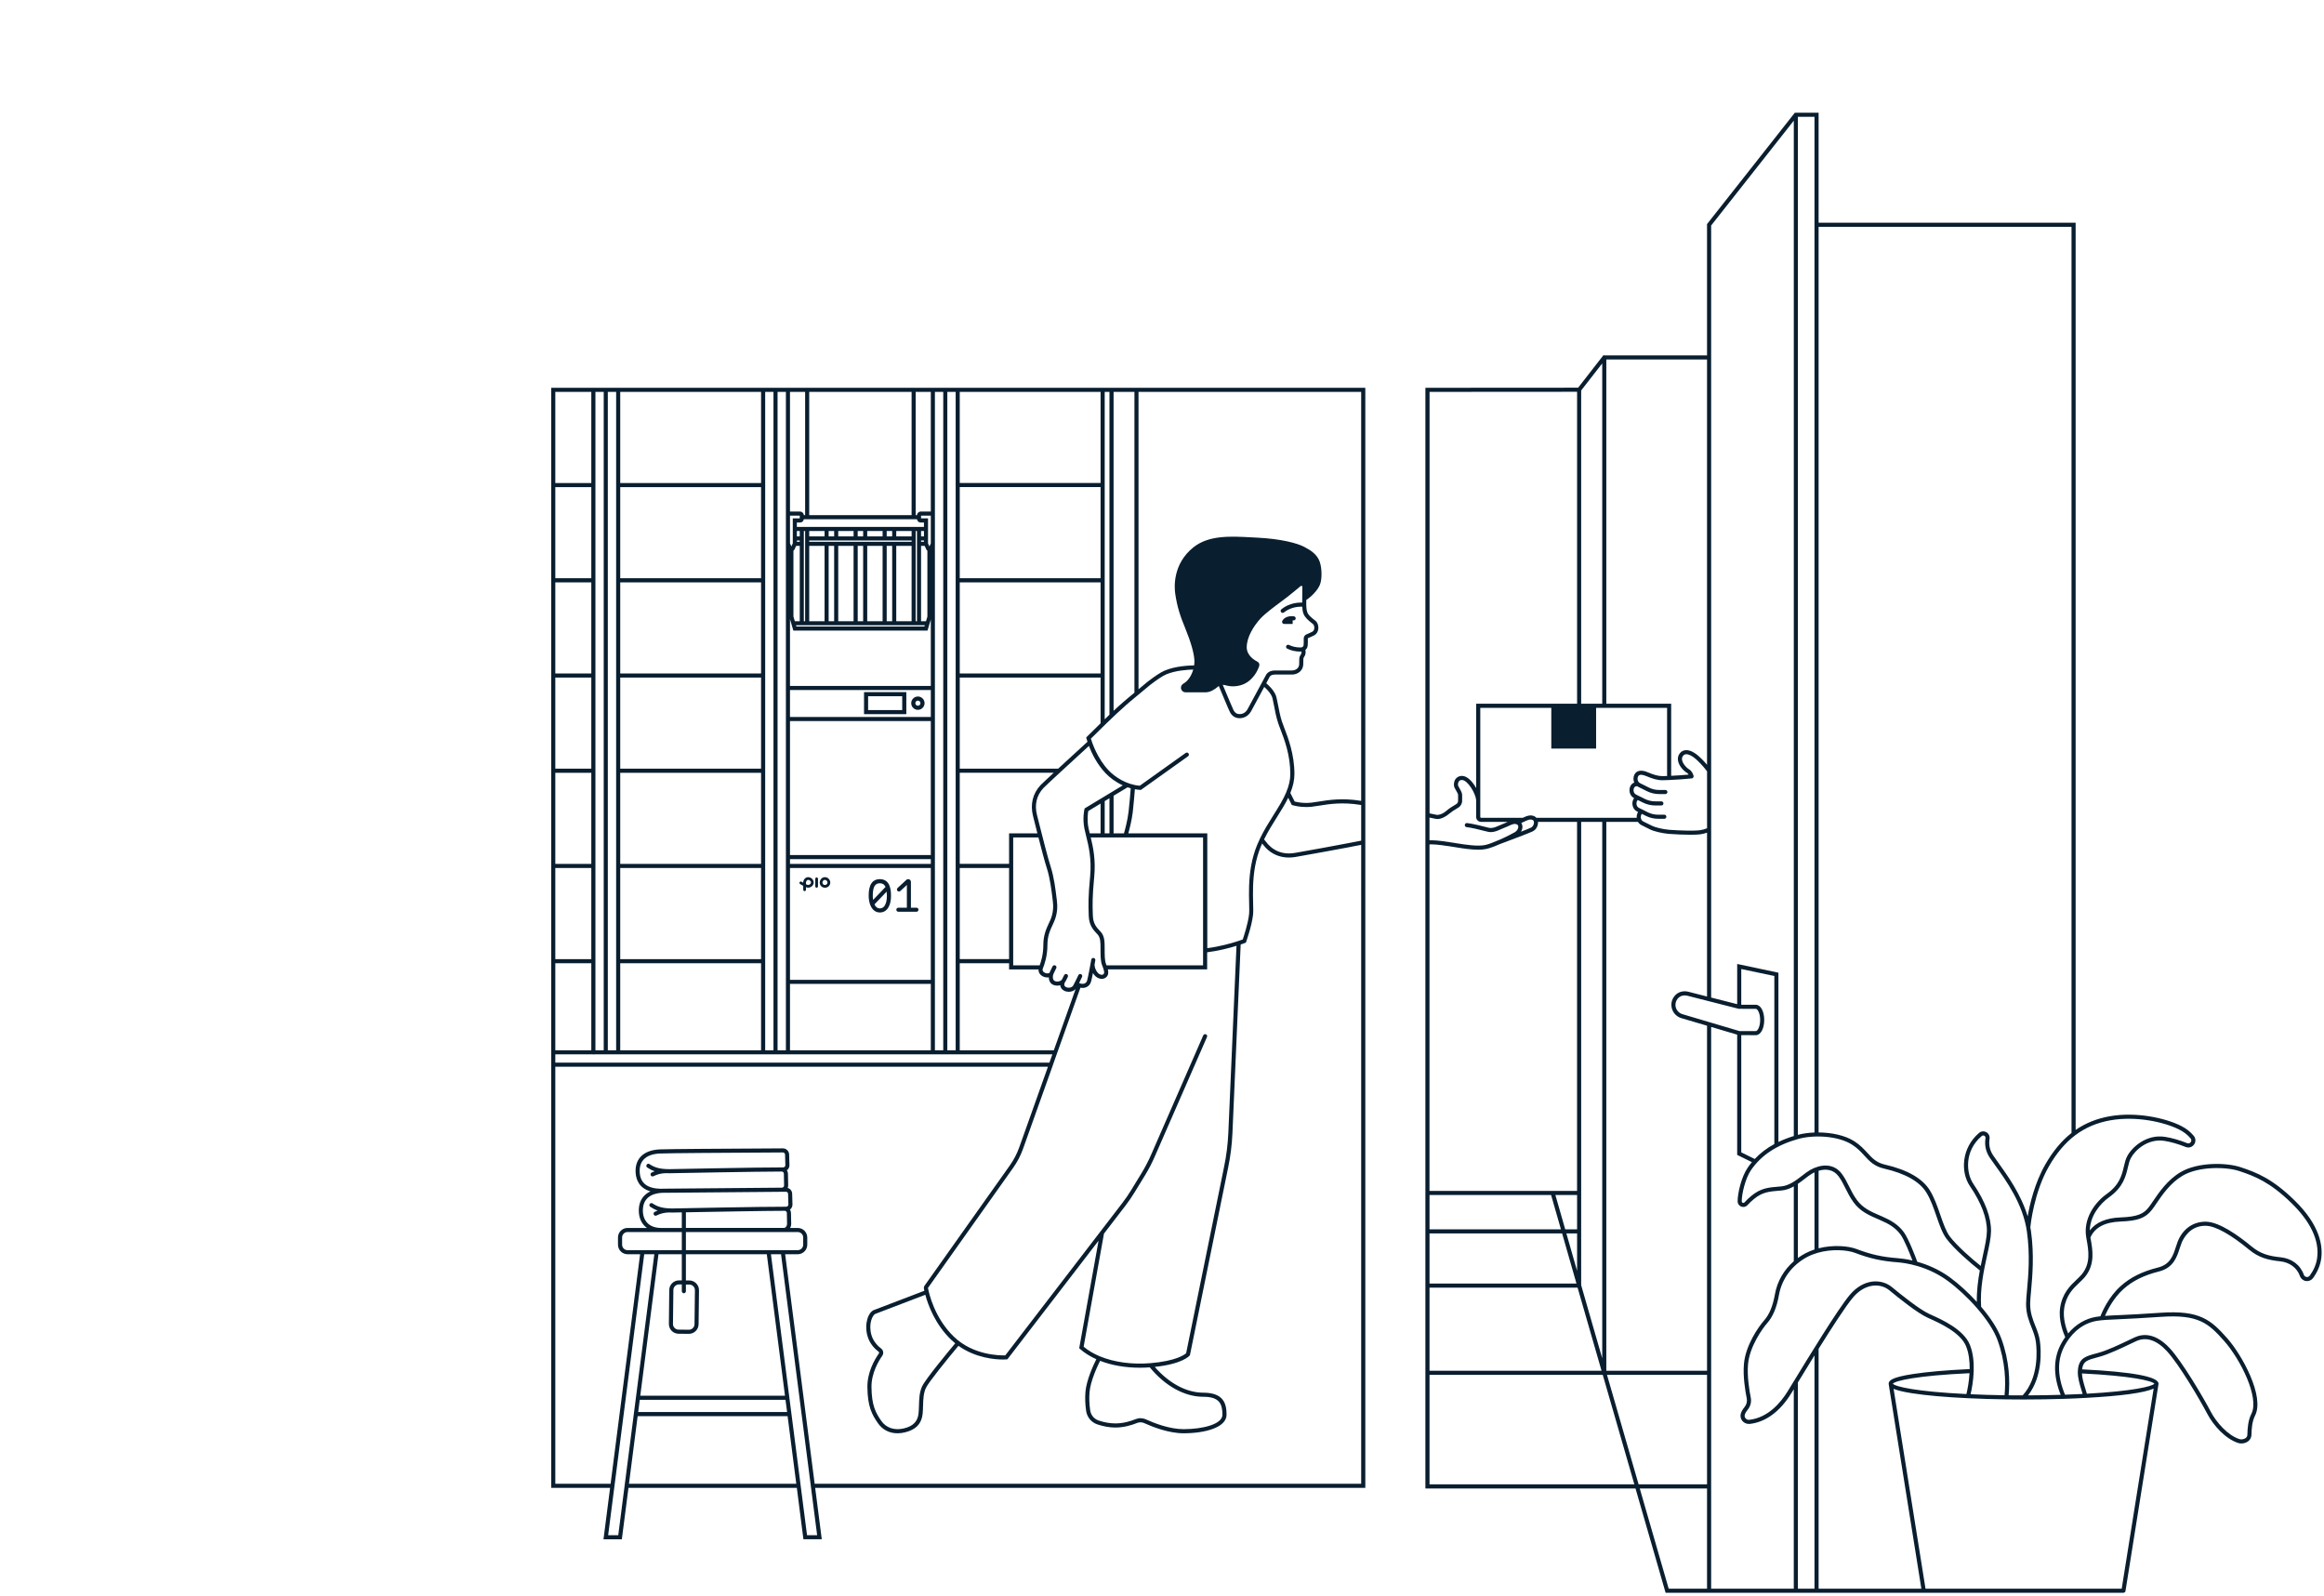 <?xml version="1.0" encoding="UTF-8"?>
<svg id="Layer_1" data-name="Layer 1" xmlns="http://www.w3.org/2000/svg" xmlns:xlink="http://www.w3.org/1999/xlink" version="1.1" viewBox="0 0 683 469.11">
  <defs>
    <style>
      .cls-1 {
        clip-path: url(#clippath);
      }

      .cls-2 {
        fill: none;
      }

      .cls-2, .cls-3 {
        stroke-width: 0px;
      }

      .cls-3 {
        fill: #091e2f;
      }
    </style>
    <clipPath id="clippath">
      <rect class="cls-2" x="162" y="33.11" width="520.31" height="435.02"/>
    </clipPath>
  </defs>
  <g class="cls-1">
    <g>
      <path class="cls-3" d="M253.93,209.9h12.43v-6.48h-12.43v6.48ZM255.13,204.63h10.02v4.07h-10.02v-4.07Z"/>
      <path class="cls-3" d="M269.76,204.71c-1.08,0-1.96.88-1.96,1.96s.88,1.96,1.96,1.96,1.96-.88,1.96-1.96-.88-1.96-1.96-1.96ZM269.76,207.42c-.42,0-.75-.34-.75-.75s.34-.75.75-.75.75.34.75.75-.34.75-.75.75Z"/>
      <path class="cls-3" d="M237.71,257.82c-.39-.05-.78.06-1.09.33-.34.3-.56.75-.56,1.17v.12c-.31-.17-.49-.29-.5-.29-.19-.12-.44-.06-.55.13s-.06.44.13.55c.02,0,.37.23.92.53v1.16c0,.22.18.4.4.4s.4-.18.4-.4v-.76c.41.18.87.18,1.28.01.44-.18.79-.54.93-.96.13-.38.07-.84-.16-1.21-.26-.42-.7-.7-1.21-.77h.01ZM238.32,259.55c-.07.2-.26.39-.48.48-.16.06-.4.12-.69-.02-.1-.05-.19-.09-.28-.14v-.55c0-.15.1-.4.28-.56.14-.12.29-.17.45-.14.37.05.56.27.64.4.11.17.14.37.08.53Z"/>
      <path class="cls-3" d="M240,257.89c-.22,0-.4.18-.4.4v2.22c0,.22.18.4.4.4s.4-.18.4-.4v-2.22c0-.22-.18-.4-.4-.4Z"/>
      <path class="cls-3" d="M242.42,257.81c-.91,0-1.51.82-1.51,1.59,0,.86.66,1.51,1.55,1.51s1.55-.69,1.55-1.51c0-.77-.63-1.59-1.58-1.59h-.01ZM242.45,260.11c-.37,0-.74-.24-.74-.71,0-.32.25-.79.71-.79s.77.42.77.79-.35.71-.74.71Z"/>
      <path class="cls-3" d="M269.31,266.79h-1.6v-7.59c0-.32-.19-.61-.48-.74-.29-.13-.64-.07-.87.15l-2.57,2.38c-.24.23-.26.61-.03.85.23.24.61.26.85.03l1.91-1.77v6.68h-2.5c-.33,0-.6.27-.6.6s.27.6.6.6h5.31c.33,0,.6-.27.6-.6s-.27-.6-.6-.6h-.02Z"/>
      <path class="cls-3" d="M261.5,260.55c-.39-1.14-1.21-2.16-2.92-2.16-3.28,0-3.28,3.72-3.28,4.94,0,.88.14,1.76.42,2.53,0,.03.02.05.03.08.5,1.3,1.42,2.25,2.83,2.25,2.02,0,3.28-1.86,3.28-4.86,0-.57,0-1.68-.34-2.7,0-.03,0-.05-.03-.08h.01ZM258.58,259.6c.8,0,1.34.35,1.67,1.08l-3.65,3.81c-.07-.41-.1-.81-.1-1.15,0-2.62.62-3.74,2.08-3.74ZM258.58,266.99c-.77,0-1.27-.5-1.59-1.18l3.59-3.75c.04.38.07.79.07,1.27,0,.86-.15,3.66-2.08,3.66h.01Z"/>
      <path class="cls-3" d="M380.25,181.14c-1.59-.18-2.82.31-3.4,1.35v.02s-.03.08-.04.13c0,.04-.02.07-.02.11v.03s.01.05.01.07c0,.05,0,.09.03.13,0,.03.03.05.04.08.02.04.05.08.08.12.02.02.04.04.07.06.03.02.05.05.08.07.02,0,.03.01.05.02h.01c.07.03.15.05.23.05h2.51v-1.06c.08,0,.16,0,.22.02.33.04.63-.2.67-.53.04-.33-.2-.63-.53-.67h0Z"/>
      <path class="cls-3" d="M674.26,352.72c-6.43-6.26-10.98-8.09-15.84-9.69-4.05-1.33-12.4-1.56-17.56,1.47-3.85,2.26-6.4,6.03-8.1,8.53-.5.74-.94,1.39-1.32,1.86-1.46,1.82-3.07,2.73-8.28,2.93-4.2.16-7.21,1.45-8.99,3.82.09-4.24,2.95-7.81,5.66-9.74,4.16-2.96,4.93-6.21,5.54-8.82.25-1.04.46-1.93.85-2.67,1.24-2.38,5.04-5.86,9.9-5.09,1.9.3,3.99.9,6.23,1.79.9.36,1.88.07,2.45-.71.57-.77.54-1.8-.07-2.55-.97-1.19-2.24-2.19-3.77-2.95-4.63-2.32-13.16-4.19-20.91-2.82-3.79.67-7.1,2-10.04,4.02V65.46h-75.54v-32.33h-6.69s-.09.02-.14.03l-.14-.05-25.69,32.59-.13.16v38.6h-30.19l-.24-.08-7.45,9.57-44.89.03v323.5h61.75l8.72,30.22.13.43h134.55c.08,0,.16,0,.23-.04,0,0,.02-.02.04-.03.05-.02.1-.05.14-.09.02-.02.03-.04.04-.05.04-.04.07-.08.09-.13,0-.02.02-.05.02-.07.01-.03.03-.06.04-.09l9.69-60.75.02-.09v-.1c0-2.06-7.55-3.48-22.45-4.22,0-.13.02-.25.05-.38.39-2.06,1.58-2.38,4.46-3.16l.58-.16c2.7-.73,6.4-2.5,9.1-3.79.65-.31,1.24-.59,1.75-.82,2.86-1.32,5.96-.3,8.96,2.95,3.56,3.84,9.57,14.04,11.86,18.39,1.78,3.39,5.28,7.37,9.09,8.61.26.09.59.14.94.14.63,0,1.35-.16,1.93-.58.67-.48,1.03-1.17,1.05-2.02.03-1.7.18-3.87,1.04-5.56,2.9-5.65-3.79-17.83-8.19-22.78-4.73-5.32-7.98-8.29-19.61-7.47-5.22.37-9.07.55-11.88.68-1.81.08-3.23.14-4.42.23.71-1.64,2.49-5.24,5.43-7.87,2.69-2.42,6.01-4.06,10.42-5.17,4.26-1.06,5.29-4.24,6.11-6.8.19-.57.36-1.1.56-1.6.48-1.2,2.38-5.04,6.96-5.04.09,0,.19,0,.29.01,2.76.09,7.23,2.59,12.58,7.01,2.86,2.37,5.62,3.07,9.14,3.43,2.79.29,4.96,1.91,5.81,4.34.27.77.95,1.33,1.76,1.45.82.12,1.62-.22,2.1-.88,1.29-1.77,2.09-3.66,2.38-5.62.56-3.84-.35-9.95-7.91-17.29ZM620.26,329.27c7.49-1.32,15.7.47,20.16,2.71,1.38.68,2.51,1.57,3.38,2.63.32.39.23.82.03,1.08-.19.27-.57.49-1.04.3-2.32-.92-4.5-1.54-6.48-1.85-5.5-.87-9.76,3.04-11.16,5.71-.46.87-.7,1.89-.95,2.96-.6,2.54-1.27,5.42-5.06,8.11-3.39,2.41-6.99,7.2-6.01,12.8l.09.52c.6,3.33,1.28,7.1-1.46,10.37-.43.51-.96,1.01-1.52,1.54-1.85,1.76-4.15,3.94-4.79,8.22-.55,3.72.99,7.5,1.5,8.63-.34.48-.67.98-.97,1.51-2.56,4.39-2.68,9.59-.37,15.45-3.08.09-6.3.15-9.59.16,4.4-5.63,3.81-13.46,3.5-15.83-.22-1.73-.8-3.2-1.37-4.62-.74-1.87-1.51-3.81-1.51-6.42,0-.99.13-2.37.28-3.96.37-4.15.95-10.42-.04-17.46-.05-.38-.12-.75-.19-1.11.08-.77,1.08-10.24,5.44-17.87,4.52-7.88,10.28-12.2,18.13-13.58ZM588.18,393.45c-1.08-2.96-3.3-6.28-5.95-9.38-.36-5.36.8-10.69,1.73-14.98.62-2.8,1.15-5.23,1.18-7.17.06-4.1-1.69-8.82-5.23-14.03-2.06-3.04-2.7-9.6,2.51-14,.32-.28.66-.12.76-.07.09.06.41.27.34.7-.33,2.1.1,4.04,1.27,5.76.43.63.94,1.35,1.51,2.14,3.29,4.57,8.26,11.49,9.39,19.57.97,6.91.42,12.85.03,17.19-.15,1.62-.28,3.02-.28,4.07,0,2.84.81,4.89,1.59,6.86.56,1.42,1.09,2.76,1.3,4.33.3,2.36.91,10.41-3.89,15.68-1.39,0-2.77-.01-4.13-.02.4-4.03.29-10-2.13-16.65ZM580.05,402.93c.08-2.53-.16-5.28-1.12-7.67-1.8-4.52-8.26-7.42-11.37-8.82l-.55-.25c-2.95-1.34-8.65-5.95-10.96-7.87-3.08-2.55-8.34-2.58-12.44,2.29-3.52,4.2-12.27,18.55-16.48,25.45-.69,1.14-1.27,2.1-1.71,2.8-2.16,3.51-5.87,7.82-11.32,8.44-.42.05-.84-.12-1.11-.44-.25-.31-.33-.7-.21-1.08.14-.45.41-.92.82-1.41.85-1.02,1.19-2.34.93-3.61-.43-2.15-1.11-6.28-.8-9.81.46-5.19,4.24-10.5,5.66-12.1,1.66-1.89,2.79-4.59,3.43-8.26.84-4.72,3.85-8.78,8.28-11.14.95-.51,1.96-.9,2.99-1.2,0,0,.01,0,.01-.01,4.27-1.25,8.84-.86,11.07-.01,4.31,1.64,7.8,2.42,12.47,2.77,2.45.19,8.79,1.09,14.73,5.43,5.5,4.01,12.52,11.49,14.68,17.43,2.36,6.49,2.45,12.32,2.06,16.22-3.46-.05-6.79-.15-9.98-.3.35-1.47.83-4,.92-6.83h.01v-.02ZM528.38,369.74v-21.79c.7-.47,1.37-.98,2-1.47.78-.6,1.51-1.17,2.17-1.54.23-.13.47-.26.71-.37v22.67c-.93.31-1.84.68-2.72,1.15-.76.4-1.48.86-2.16,1.35ZM534.47,366.89v-22.79c2.08-.63,4.36-.42,5.89,1.66.81,1.11,1.38,2.25,1.98,3.46.66,1.32,1.34,2.7,2.41,4.17,1.98,2.7,4.65,3.85,7.23,4.95l.56.25c2.59,1.11,4.5,2.22,6.01,4.27,1.11,1.51,2.75,5.65,3.5,7.62-1.85-.43-3.37-.61-4.32-.68-4.54-.34-7.94-1.1-12.13-2.7-2.34-.89-6.79-1.31-11.13-.21ZM534.47,66.67h74.33v266.32c-2.93,2.3-5.47,5.36-7.71,9.27-3.11,5.43-4.55,11.62-5.17,15.26-1.96-6.49-5.88-11.96-8.64-15.8-.56-.78-1.07-1.49-1.49-2.11-1-1.47-1.36-3.12-1.08-4.91.12-.78-.25-1.54-.94-1.93-.7-.39-1.53-.31-2.13.2-5.22,4.42-5.48,11.54-2.72,15.6,3.39,5,5.08,9.48,5.01,13.33-.03,1.82-.54,4.19-1.14,6.93-.22,1.02-.46,2.11-.68,3.23-2.78-2.19-7.08-6.02-9.07-8.64-1.12-1.49-1.94-3.86-2.8-6.36-.86-2.48-1.75-5.05-3.06-7.18-2.16-3.52-6.61-6.07-13.22-7.59-2.52-.58-3.74-1.91-5.15-3.45-1-1.08-2.13-2.32-3.84-3.41-2.77-1.77-6.74-2.56-10.5-2.59V66.67ZM528.38,34.33h4.88v298.53c-1.76.06-3.44.3-4.88.68V34.33ZM528.45,334.76c4.52-1.27,11.69-.99,15.87,1.68,1.58,1.01,2.61,2.13,3.6,3.22,1.48,1.61,2.88,3.14,5.77,3.8,6.29,1.45,10.48,3.82,12.46,7.05,1.25,2.02,2.11,4.52,2.95,6.94.9,2.6,1.74,5.05,2.99,6.69,2.16,2.87,6.98,7.1,9.76,9.25-.53,2.89-.94,6.03-.88,9.25-2.56-2.81-5.38-5.35-7.89-7.19-3.31-2.41-6.74-3.8-9.61-4.6-.48-1.32-2.54-6.78-3.96-8.71-1.66-2.25-3.8-3.49-6.49-4.66l-.57-.24c-2.54-1.09-4.94-2.12-6.73-4.56-1.01-1.39-1.67-2.72-2.3-4-.63-1.25-1.22-2.44-2.09-3.63-2.48-3.39-6.47-2.82-9.38-1.16-.73.42-1.49,1.01-2.3,1.64-1.81,1.39-3.86,2.97-6.19,3.17l-.47.04c-3.33.27-5.53.45-8.34,2.78-.73.61-1.39,1.24-1.96,1.87-.2.22-.44.15-.51.13-.07-.03-.3-.14-.3-.44-.01-2.18,1.05-6.76,2.77-9.24,3.01-4.34,7.52-7.31,13.8-9.08ZM516.02,295.31h-4.28v-10.5l9.72,2.05v49.39c-2.23,1.21-4.14,2.67-5.76,4.39l-3.96-1.95v-34.46l4.28.02c1.41,0,2.47-1.92,2.47-4.47s-1.06-4.47-2.47-4.47ZM502.89,66.28l24.29-30.82v298.43c-1.62.5-3.13,1.08-4.52,1.75v-49.75l-12.12-2.57v11.82l-7.65-1.95V66.28ZM510.99,296.5h.06s.05.02.09.02c.03,0,.06-.02.09-.02l4.79.02c.52,0,1.27,1.27,1.27,3.26s-.75,3.27-1.27,3.27h-4.8l-16.72-4.96c-1.23-.34-2.1-1.47-2.1-2.76,0-.87.4-1.68,1.08-2.23.63-.5,1.54-.67,2.43-.44l15.08,3.84ZM489.12,239.45h-1.82c-1.06,0-2.12-.25-3.05-.72-.48-.25-1.01-.51-1.49-.75-.41-.2-.78-.39-1.08-.53-.5-.25-.66-.72-.71-.98-.09-.46.02-.96.26-1.22.04-.04.09-.07.13-.1l1.49.74c1.1.55,2.35.85,3.59.85h1.83c.33,0,.6-.27.6-.6s-.27-.61-.6-.61h-1.83c-1.06,0-2.11-.25-3.05-.72l-1.75-.87h-.01l-.34-.17c-.17-.09-.33-.16-.46-.23-.51-.24-.67-.72-.72-.98-.08-.46.03-.96.28-1.22.11-.12.33-.27.78-.26.1.07.2.14.31.2.65.31,1.68.82,2.54,1.26,1.11.56,2.36.85,3.6.85h1.82c.33,0,.6-.27.6-.6s-.27-.6-.6-.6h-1.82c-1.06,0-2.11-.25-3.06-.73-.87-.43-1.9-.95-2.55-1.27-.51-.24-.67-.72-.72-.98-.09-.45.03-.96.27-1.22.38-.4,1.16-.35,2.34.15,1.74.73,3.13,1.18,4.68,1.18.39,0,1.1-.02,1.96-.06,1.01-.05,2.25-.11,3.44-.2,1.19-.08,2.35-.18,3.23-.28,0,0,.03,0,.04-.02h.06s.03-.02.04-.03c.05-.02.09-.04.13-.06.03-.02.05-.04.07-.07.03-.03.06-.06.08-.09.02-.03.04-.07.05-.1.02-.04.03-.07.04-.11.01-.04.01-.08.01-.12,0-.02,0-.04,0-.07,0,0-.01-.03-.01-.04v-.06c-.14-.5-.5-1.41-1.29-1.88-.89-.52-1.91-1.71-2.09-2.78-.08-.49.03-.89.33-1.24.23-.27.5-.41.84-.43.75-.05,1.83.48,2.89,1.42.54.48,1.91,1.77,3.29,3.59v16.75c-.69.29-1.42.49-2.16.58-1.66.22-5.93.1-8.93-.13-2.01-.16-4.2-.74-5.09-1.18-.87-.44-1.91-.96-2.56-1.27-.29-.14-.5-.38-.62-.68,0,0,0-.03-.02-.05-.18-.51-.1-1.16.2-1.48,0,0,.02,0,.03-.02.39.19.79.39,1.17.59,1.11.56,2.35.85,3.6.85h1.82c.34,0,.6-.27.6-.6s-.26-.6-.6-.6h-.01ZM472.08,105.66h29.6v119.11c-1.08-1.28-2.05-2.18-2.49-2.57-.77-.68-2.28-1.81-3.77-1.72-.66.04-1.24.34-1.68.85-.52.61-.73,1.38-.59,2.21.24,1.49,1.52,2.95,2.66,3.63.19.11.34.3.46.5-1.5.14-3.5.27-5.13.35v-21.19h-19.06v-101.17ZM489.94,208.04v20.04c-.59.02-1.07.03-1.36.03-1.34,0-2.61-.41-4.21-1.08-.63-.27-2.55-1.07-3.69.14-.51.55-.73,1.42-.57,2.26.04.21.09.4.17.58-.29.11-.55.27-.77.5-.51.55-.73,1.44-.58,2.27.15.8.63,1.45,1.32,1.81-.43.55-.61,1.33-.46,2.1.15.83.65,1.5,1.37,1.84.08.04.17.09.26.13-.31.47-.46,1.08-.41,1.7h-29.4s-.05,0-.08.02c-.15-.18-.32-.33-.53-.44-1.18-.58-2.25-.15-3.5.43-.01,0-.03,0-.05,0h-12.17c-.13,0-.24-.11-.24-.24v-4.8s0-.02,0-.03c0-.05,0-.09,0-.14v-27.11h20.87v11.96h13.17v-11.96h20.86ZM470.88,241.56v157.66l-3.84-13.31-2.35-8.19v-136.16h6.19ZM447.09,241.87c.26-.11.5-.21.67-.29,1.32-.63,1.99-.91,2.71-.56.32.16.35.58.35.76-.01.53-.32,1.22-.9,1.48-.59.28-1.65.7-2.92,1.19.29-.48.45-1.02.43-1.54-.02-.39-.14-.74-.34-1.04ZM464.69,114.76l6.19-7.95v100.02h-6.19v-92.07ZM467.87,208.04v10.76h-10.76v-10.76h10.76ZM420.12,115.18l43.37-.03v91.68h-29.65v24.8c-1.04-1.87-2.61-3.59-4.19-3.59h0c-.84.01-1.53.38-1.95,1.03-.49.77-.51,1.82-.25,2.4.1.2.25.46.41.74.26.45.66,1.12.66,1.43v1.72c0,.42-.22.8-.59,1.01-1.27.74-2.18,1.35-2.79,1.89-1.24,1.08-2.41,1.33-2.89,1.24-.23-.04-1.06-.22-2.12-.44v-123.88ZM420.12,240.29c.95.2,1.68.35,1.89.39.14.03.29.04.45.04,1.03,0,2.33-.58,3.46-1.56.55-.48,1.4-1.05,2.6-1.75.74-.41,1.19-1.2,1.19-2.05v-1.72c0-.63-.44-1.38-.82-2.04-.14-.24-.27-.46-.35-.64-.09-.19-.11-.8.17-1.24.2-.32.5-.47.93-.47h0c1.69,0,4.03,3.93,4.19,5.91v4.96c0,.8.64,1.44,1.44,1.44h7.81c-.18.08-.36.17-.54.26-.2.09-.55.23-.96.4-.54.22-1.16.47-1.63.69-.84.39-1.77.55-2.37.39-1.78-.46-4.98-1.26-6.44-1.39-.33-.03-.62.22-.65.55-.03.33.21.62.54.65,1,.09,3.28.59,6.25,1.36,1.31.34,2.77-.28,3.18-.47.45-.21,1.05-.46,1.58-.67.42-.17.8-.32,1.07-.45,1.23-.59,1.9-.88,2.59-.61.04,0,.08.03.12.05.25.13.39.34.4.64.02.58-.41,1.28-1.01,1.63-.69.41-2.68,1.43-4.73,2.33l-.09.03h-.02c-1.61.71-2.92,1.19-3.79,1.39-2.23.52-6.04-.1-8.32-.46l-1.04-.17c-2.11-.33-4.75-.74-6.41-.74-.16,0-.4,0-.7,0v-6.69ZM420.12,248.18c.3,0,.54-.01.7-.01,1.57,0,4.15.41,6.23.73l1.03.16c1.69.28,4.18.68,6.37.68.88,0,1.7-.07,2.41-.23.95-.22,2.3-.7,3.96-1.43h0l2.21-.83c3.01-1.14,6.13-2.31,7.39-2.89,1.08-.5,1.58-1.65,1.59-2.57,0-.08-.02-.15-.02-.23h11.49v108.46h-43.37v-101.84ZM460,361.31l-2.89-10.09h6.38v10.09h-3.49ZM463.49,362.51v11.01l-3.15-11.01h3.15ZM420.12,351.22h35.73l2.89,10.09h-38.62v-10.09ZM420.12,362.51h38.97l4.22,14.75h-43.19v-14.75ZM420.12,378.46h43.52l2.11,7.31.41,1.45s.01.01.01.02l4.51,15.64h-50.56v-24.42ZM420.12,436.27v-32.19h50.91l9.29,32.19h-60.2ZM501.68,466.93h-11.27l-8.5-29.45h19.77v29.45ZM501.68,436.27h-20.11l-9.29-32.19h29.4v32.19ZM501.68,402.88h-29.6v-161.32h9.3c.25.42.6.75,1.04.96.65.31,1.68.83,2.54,1.27,1.15.57,3.58,1.14,5.54,1.3,1.95.15,4.36.25,6.32.25,1.18,0,2.19-.04,2.85-.12.68-.09,1.36-.26,2.01-.49v48.16l-5.47-1.4c-1.26-.32-2.56-.07-3.49.67-.96.78-1.52,1.94-1.52,3.17,0,1.82,1.22,3.43,2.96,3.92l7.52,2.22v101.41ZM527.18,466.93h-24.29v-165.1l7.65,2.27v35.34l4.33,2.13c-.43.51-.83,1.03-1.21,1.59-1.93,2.78-2.99,7.63-2.99,9.92,0,.7.43,1.31,1.08,1.56s1.37.07,1.84-.45c.53-.59,1.14-1.17,1.83-1.74,2.52-2.09,4.46-2.25,7.67-2.51l.47-.04c1.32-.11,2.51-.58,3.62-1.2v21.99c-2.91,2.53-4.87,5.91-5.54,9.69-.61,3.45-1.64,5.96-3.15,7.67-1.86,2.1-5.49,7.48-5.96,12.8-.33,3.67.38,7.94.82,10.15.19.91-.06,1.86-.68,2.6-.5.61-.85,1.22-1.04,1.82-.24.76-.08,1.58.43,2.2.48.57,1.17.89,1.9.89.09,0,.18,0,.28,0,4.69-.53,8.91-3.65,12.21-9.01.21-.34.45-.74.73-1.19v58.63ZM533.26,466.93h-4.88v-60.6c1.32-2.16,3.04-4.98,4.88-7.96v68.56ZM534.47,466.93v-70.49c3.83-6.14,7.94-12.52,10.07-15.05,3.59-4.28,8.12-4.32,10.74-2.14,2.92,2.42,8.26,6.69,11.24,8.04l.55.25c2.96,1.33,9.12,4.1,10.75,8.16.83,2.08,1.07,4.45,1.05,6.69-6.75.31-12.5.81-16.65,1.45-6.29.96-7.16,1.94-7.16,2.85,0,.1.02.21.04.31l9.57,59.93h-30.2ZM578.82,403.6c-.14,2.57-.6,4.86-.91,6.13-14.74-.72-20.94-2.18-21.62-3.04.69-.88,7.15-2.38,22.53-3.09ZM623.55,466.93h-57.66l-9.38-58.74c1,.43,2.66.87,5.39,1.3,4.06.64,9.75,1.15,16.45,1.46,3.56.18,7.32.29,11.23.34,1.69.02,3.4.04,5.13.04,4.06,0,8.02-.07,11.78-.19h.03c2.45-.08,4.54-.17,6.38-.28,10.58-.57,17.28-1.49,20.04-2.74l-9.39,58.81ZM633.15,406.69c-.65.8-6.35,2.19-19.84,2.94-.13-.41-.25-.82-.37-1.21-.53-1.72-1.01-3.27-1.08-4.75,14.51.72,20.62,2.17,21.29,3.02ZM623.11,387.72c2.81-.13,6.67-.31,11.91-.68,11.09-.78,14.01,1.89,18.62,7.07,4.8,5.4,10.45,16.7,8.02,21.43-.98,1.91-1.14,4.26-1.18,6.09,0,.46-.18.81-.54,1.06-.54.38-1.33.43-1.8.28-3.47-1.13-6.78-4.95-8.4-8.03-2.31-4.4-8.41-14.72-12.04-18.65-4.28-4.63-7.99-4.31-10.35-3.22-.5.23-1.1.51-1.75.83-2.67,1.27-6.31,3.01-8.91,3.71l-.57.16c-2.99.8-4.8,1.29-5.34,4.09-.07.37-.1.73-.11,1.1-.01.02-.01.03-.02.05v.06c-.05,1.86.52,3.74,1.13,5.7.09.3.19.62.28.93-1.54.08-3.24.15-5.18.22-2.36-5.74-2.33-10.59.13-14.81.34-.59.7-1.14,1.07-1.64.01-.02.02-.03.03-.05,2.65-3.56,5.76-4.8,8.04-5.19,1.59-.27,3.61-.36,6.95-.51h0ZM680.97,369.83c-.26,1.77-.98,3.48-2.15,5.09-.22.31-.58.45-.95.4-.38-.06-.68-.3-.8-.66-1.01-2.88-3.56-4.8-6.82-5.13-3.39-.35-5.86-.98-8.5-3.16-3.93-3.26-9.43-7.16-13.31-7.29-3.78-.12-6.91,2.03-8.41,5.78-.21.54-.39,1.09-.58,1.68-.81,2.51-1.65,5.1-5.27,6.01-4.6,1.15-8.08,2.88-10.93,5.44-3.57,3.2-5.47,7.59-5.97,8.88-.47.05-.91.11-1.33.18-3.11.53-5.93,2.23-8.15,4.87-.59-1.46-1.59-4.49-1.16-7.37.58-3.87,2.62-5.81,4.43-7.53.59-.55,1.14-1.08,1.61-1.63,3.1-3.71,2.34-7.95,1.73-11.36l-.06-.33c1.35-2.97,4.25-4.5,8.86-4.68,5.05-.19,7.28-1.01,9.17-3.38.41-.51.86-1.17,1.38-1.94,1.73-2.55,4.1-6.04,7.71-8.16,4.79-2.82,12.84-2.6,16.58-1.37,4.71,1.55,9.13,3.33,15.37,9.41,5.69,5.53,8.3,11.15,7.55,16.25Z"/>
      <path class="cls-3" d="M401.25,113.98h-67.22s-.02-.01-.03-.01-.03.01-.04.01h-7.26s-.02-.01-.03-.01c-.02,0-.03.01-.04.01h-164.63v323.32h17.3l-1.94,15.11h5.39l1.95-15.11h49.48l1.87,14.59.07.52h5.39l-1.94-15.11h161.68V113.98ZM327.27,115.18h6.13v88.41l-2.11,1.75c-.48.42-.94.81-1.36,1.17-.73.62-1.66,1.47-2.66,2.41v-93.74ZM324.66,115.18h1.4v94.88c-.46.45-.94.9-1.4,1.35v-96.23ZM330.71,207.42c.42-.35.88-.75,1.36-1.17l5.9-4.9c2.14-1.65,3.69-2.67,4.74-3.13,2.77-1.2,6.6-1.4,7.97-1.43-.48,1.69-1.45,3.33-2.89,4.14-.44.25-.72.7-.72,1.19,0,.75.61,1.36,1.36,1.36h5.91c1.39,0,2.74-.91,3.62-1.68.08-.06.16-.11.24-.16.79,1.89,3,7.18,3.27,7.66.24.44.97,1.79,2.84,1.79,1.41,0,2.61-.72,3.37-2.03.17-.29,2.33-4.29,3.87-7.16.8.73,1.58,1.52,2.07,2.45.18.35.31.68.38,1,.15.63.29,1.36.44,2.13.29,1.52.61,3.24,1.17,4.95.16.52.41,1.16.69,1.89,1.16,3.01,2.91,7.56,2.91,13.16,0,1.71-.39,3.46-1.2,5.37,0,0,0,0,0,.02s0,.02,0,.02c-.92,2.18-2.28,4.34-3.72,6.63-1.37,2.18-2.79,4.44-4.01,6.97,0,0,0,0,0,.02-.34.72-.59,1.27-.81,1.81-.77,1.87-1.37,3.92-1.76,6.08-.76,4.19-.67,8.12-.6,10.99.03,1.41.06,2.63-.03,3.41-.31,2.66-1.51,6.32-1.85,7.32-.26.1-.71.26-1.32.46-.04,0-.07.02-.11.04-2.17.7-5.43,1.6-8.99,2.06v-33.75h-23.21c.35-1.23,1-3.71,1.31-6.24.23-1.97.51-5.3.62-6.73.51.1,1.03.17,1.56.2h.22l13.85-9.88c.27-.19.33-.57.14-.84s-.57-.33-.84-.14l-13.5,9.64c-3.86-.31-7.24-2.52-9.13-4.5-3.31-3.48-4.85-8.08-5.23-9.34,1.3-1.29,7.29-7.24,10.14-9.68ZM383.1,171.12c-.54-.26-1.15-.18-1.61.2-1.12.94-2.69,2.24-3.84,3.14-.53.41-1.2.91-1.93,1.46-2.09,1.55-4.7,3.49-6.08,4.97-2.15,2.29-4.44,5.96-4.44,9.35,0,2.97,2.5,4.62,3.69,5.24-.18.51-.55,1.4-1.15,2.21-1.34,1.82-2.97,2.72-5.14,2.83-.66.03-1.5-.09-2.41-.34-1.04-.29-2.17-.02-3.01.71-.73.63-1.82,1.39-2.84,1.39h-5.91c-.09,0-.16-.07-.16-.16,0-.08.09-.13.11-.14,2.62-1.47,3.92-5.02,3.85-7.76-.08-3.01-1.76-7.53-2.76-9.96-1.45-3.52-2.34-6.15-2.89-9.94-.26-1.8-.68-8.04,4.92-12.52,2.9-2.33,6.78-2.86,10.89-2.86,1.74,0,3.53.1,5.3.19.56.03,1.11.06,1.67.09,6.83.33,11.45,1.58,13.33,2.55,2,1.02,3.45,2.05,4.03,3.74.59,1.73.63,4.56.07,5.92-.52,1.26-1.84,2.61-2.86,3.42l.02-2.36c.01-.59-.32-1.12-.85-1.37ZM383.1,189.73c-.07.34-.42.57-.87.57-1.29,0-2.34-.23-3.41-.74-.3-.14-.66-.02-.81.28-.14.3,0,.66.29.81,1.24.59,2.45.86,3.93.86.09,0,.18,0,.27-.02.02.2,0,.45-.06.61-.04.1-.1.19-.16.28-.17.29-.39.63-.43,1.12-.02.23-.02.54-.02.88,0,.32,0,.67-.02.96-.07,1.12-1.14,1.72-2.11,1.72h-4.94c-1.69,0-2.43.78-2.75,1.43-.21.43-5.13,9.56-5.37,9.96-.55.95-1.34,1.43-2.33,1.43s-1.46-.55-1.79-1.15c-.19-.36-1.9-4.42-3.17-7.46.18,0,.35.02.52.07,1.05.29,1.99.42,2.79.38,2.56-.13,4.48-1.18,6.05-3.31.74-1.01,1.17-2.1,1.35-2.65.18-.51-.05-1.06-.53-1.3-.94-.47-3.13-1.83-3.13-4.22,0-3.04,2.13-6.4,4.12-8.53,1.31-1.4,3.86-3.3,5.92-4.83.74-.55,1.42-1.05,1.95-1.47,1.16-.91,2.75-2.22,3.87-3.17.13-.1.27-.06.32-.04.05.03.17.1.17.28l-.04,3.56v.57c-.01.16-.01.32-.01.49-2.32-.05-4.46.63-6.11,1.97-.26.2-.3.58-.09.84.12.15.29.22.47.22.13,0,.26-.04.37-.13,1.44-1.16,3.33-1.74,5.38-1.69.03.71.12,1.44.35,2.05.43,1.16,1.48,2,2.32,2.67.17.13.33.26.48.39.28.24.44.77.38,1.28-.03.22-.13.75-.58.97-.68.34-1.3.61-1.7.77-.5.2-.83.7-.82,1.23.02.79,0,1.8-.05,2.06ZM323.25,398.65c-1.84-.76-3.45-1.72-4.78-2.84l5.98-33.24,6.28-8.17c.96-1.26,1.87-2.58,2.7-3.94l3.11-5.07c1.06-1.74,2.01-3.57,2.83-5.45l15.35-35.15c.14-.3,0-.65-.31-.79-.3-.13-.66,0-.79.31l-15.35,35.15c-.8,1.82-1.73,3.61-2.76,5.3l-3.1,5.08c-.81,1.32-1.7,2.61-2.64,3.83l-34.33,44.69c-1.52.05-9.33.03-15.05-5.43-5.8-5.55-7.41-12.95-7.67-14.39l25.01-35.27c1.24-1.74,2.24-3.65,2.95-5.67l8.71-24.43s0-.02,0-.03l1.28-3.61s.01-.01.01-.02l6.84-19.21c.21.04.42.07.62.07.32,0,.64-.05.94-.15.77-.27,1.32-.86,1.56-1.66.12-.4.34-1.44.56-2.57.13.2.25.38.35.51.48.65,1.28,1.12,2.03,1.2h.23c.48,0,.92-.16,1.28-.47.7-.61.7-1.47.5-2.31h29.18v-5.03c3.32-.42,6.39-1.21,8.62-1.9l-2.4,55.04c-.15,3.35-.57,6.69-1.25,9.93l-11.15,54.78c-.48.42-2.93,2.28-10.48,2.91-5.41.45-10.69-.27-14.87-2.01h0ZM353.64,410.53c4.68,0,5.62,2.02,5.62,5.28,0,2.78-5.75,4.24-11.42,4.24-4.13,0-8.69-1.79-11.05-2.87-.99-.45-2.09-.47-3.09-.06-1.39.57-3.55,1.24-5.91,1.24-1.54,0-3.18-.28-4.89-.84-1.34-.45-2.31-1.6-2.51-3.01-.26-1.87-.33-3.65-.19-5.31.27-3.34,2.39-7.81,3.11-9.24,3.41,1.33,7.45,2.03,11.68,2.03.97,0,1.94-.04,2.92-.11,4.52,5.5,10.24,8.65,15.73,8.65ZM258.93,396.32c-.81-.61-2.27-1.94-2.85-4.03-.87-3.19.31-5.83,1.24-6.15l14.62-5.59c.81,2.99,2.87,8.7,7.62,13.24.38.37.77.71,1.17,1.03-1.77,2.11-8.75,10.52-9.73,12.65-.81,1.75-.87,3.72-.92,5.63-.03.82-.05,1.6-.13,2.35-.25,2.33-1.6,3.72-4.25,4.36-2.81.69-5.25-.12-6.7-2.2-1.65-2.39-2.83-4.51-2.88-9.96-.04-4.16,2.2-7.79,3.16-9.16.5-.71.34-1.66-.35-2.17ZM313.56,286.33c-.3-.15-.66-.03-.81.27l-.6,1.18c-.12.3-.42.47-.64.56-.47.2-1.06.2-1.5.01-.22-.09-.38-.27-.48-.53-.18-.48-.13-1.16.14-1.72.39-.83.75-1.53.75-1.54.15-.29.03-.65-.27-.8-.3-.15-.66-.03-.81.26,0,0-.36.72-.76,1.56-.05.12-.09.25-.13.37-.02,0-.05,0-.07.02-.45.24-1.23.11-1.67-.28-.32-.3-.39-.66-.2-1.12.4-.95,1.32-3.53,1.32-6.86,0-2.6.77-4.25,1.59-6.01.1-.23.21-.47.32-.71,1.09-2.39,1.07-4.73.87-6.28-.03-.23-.06-.52-.11-.86-.25-2.12-.73-6.06-1.67-8.96-.88-2.7-2.45-8.94-3.49-13.06l-.57-2.26c-.78-3.04-.13-5.79,1.88-7.95.33-.36,2.41-2.29,4.98-4.67h0c2.72-2.51,5.99-5.51,8.39-7.71.81,2.1,2.34,5.34,4.9,8.02,1.2,1.27,2.96,2.61,5.06,3.57l-11.22,6.78-.06.25c-.03.1-.6,2.6-.01,5.65.13.65.31,1.37.5,2.14.71,2.85,1.68,6.75,1.19,11.94-.59,6.12-.51,8.41-.43,10.83l.02.77c.09,2.8,1.39,4.18,2.43,5.28l.17.18c.86.92.86,2.35.86,4.16,0,1.96,0,3.65.45,4.85l.13.32c.31.83.75,1.95.29,2.35-.16.14-.36.2-.59.18-.42-.05-.91-.35-1.2-.73-.49-.65-.79-1.4-.82-2.07,0-.04-.02-.08-.03-.12.13-.73.23-1.27.24-1.33.06-.33-.16-.64-.48-.7-.33-.06-.64.16-.7.48-.26,1.46-.99,5.4-1.23,6.17-.13.43-.41.73-.81.87-.46.16-1.03.09-1.54-.17.41-.84.84-1.72.86-1.78.15-.3.02-.66-.28-.8-.3-.15-.66-.02-.8.28,0,.02-1.11,2.32-1.49,3.01-.39.71-1.45.84-2.14.5-.53-.27-.65-.7-.38-1.29,0-.02,0-.05.02-.07.12-.15.23-.31.31-.48l.57-1.14c.15-.3.04-.66-.26-.81ZM305.55,283.73h-7.78v-37.6h7.42c.88,3.48,1.86,7.19,2.49,9.13.91,2.79,1.38,6.66,1.63,8.74.04.33.08.63.11.87.18,1.39.19,3.49-.77,5.63-.11.23-.22.47-.33.7-.83,1.79-1.69,3.65-1.69,6.51s-.7,5.01-1.08,6.02ZM320.56,246.13h10.08s.08.02.12.02.08,0,.11-.02h22.7v37.6h-28.36c-.03-.06-.05-.12-.07-.18l-.12-.32c-.37-.99-.37-2.58-.37-4.42,0-1.99,0-3.71-1.19-4.98l-.18-.19c-.95-1-2.03-2.14-2.09-4.48l-.03-.78c-.08-2.38-.15-4.64.42-10.67.48-4.95-.32-8.72-1.02-11.58ZM320.26,244.93c-.15-.6-.28-1.15-.38-1.64-.43-2.28-.17-4.25-.05-4.92l3.62-2.18v8.74h-3.19ZM324.66,244.93v-9.47l1.4-.85v10.32h-1.4ZM330.32,244.93h-3.05v-11.05l4.11-2.48c.31.1.62.2.93.29-.1,1.29-.38,4.83-.63,6.85-.32,2.68-1.06,5.37-1.36,6.39ZM282.06,115.18h41.39v26.78h-41.39v-26.78ZM282.06,143.16h41.39v26.79h-41.39v-26.79ZM282.06,171.16h41.39v26.78h-41.39v-26.78ZM282.06,199.14h41.39v13.44c-2.17,2.12-3.94,3.89-3.98,3.92l-.24.25.08.33s.11.4.29.93c-1.13,1.03-5.18,4.74-8.62,7.91h-28.92v-26.78ZM282.06,227.12h27.62c-2.01,1.86-3.6,3.35-3.91,3.68-2.27,2.45-3.04,5.66-2.17,9.06l.57,2.26c.22.86.46,1.81.71,2.81h-8.32v8.97h-14.5v-26.78ZM282.06,255.11h14.5v26.78h-14.5v-26.78ZM282.06,283.1h14.5v1.83h8.65c-.03.62.2,1.2.7,1.65.51.46,1.23.71,1.92.71.14,0,.27-.02.41-.04,0,.35.05.69.16.99.22.57.61.99,1.13,1.22.37.15.79.23,1.21.23.29,0,.57-.05.85-.12.06.68.46,1.26,1.16,1.62.41.21.89.31,1.37.31.73,0,1.47-.25,1.99-.8l-6.4,17.99h-27.65v-25.59ZM278.41,115.18h2.45v193.51h-2.45V115.18ZM274.76,115.18h2.45v193.51h-2.45V115.18ZM269.11,115.18h4.45v35.17h-2.95c-.6,0-1.08.47-1.11,1.06h-.39v-36.23ZM270.69,152.36v-.81h2.87v8.15l-.41.9-.41-.9v-7.34h-2.05ZM235.04,158.86v.37h-.85v-.37h.85ZM234.19,157.65v-1.58h.85v1.58h-.85ZM235.04,160.44v22.14h-1.45l-.41-1.35v-19.37c.14-.1.26-.24.33-.4l.47-1.02h1.06ZM271.79,183.78l-.11.35h-37.63l-.1-.35h37.84ZM236.24,182.58v-26.51h.38v26.51h-.38ZM267.91,158.86v.37h-30.09v-.37h30.09ZM237.82,157.65v-1.58h4.51v1.58h-4.51ZM243.53,157.65v-1.58h1.62v1.58h-1.62ZM246.35,157.65v-1.58h4.51v1.58h-4.51ZM252.07,157.65v-1.58h1.6v1.58h-1.6ZM254.87,157.65v-1.58h4.52v1.58h-4.52ZM260.59,157.65v-1.58h1.61v1.58h-1.61ZM263.4,157.65v-1.58h4.51v1.58h-4.51ZM267.91,160.44v22.14h-4.51v-22.14h4.51ZM262.2,160.44v22.14h-1.61v-22.14h1.61ZM259.39,160.44v22.14h-4.52v-22.14h4.52ZM253.67,160.44v22.14h-1.6v-22.14h1.6ZM250.86,160.44v22.14h-4.51v-22.14h4.51ZM245.15,160.44v22.14h-1.62v-22.14h1.62ZM242.33,160.44v22.14h-4.51v-22.14h4.51ZM269.11,182.58v-26.51h.38v26.51h-.38ZM270.69,182.58v-22.14h1.06l.47,1.01c.07.17.19.31.33.41v19.37l-.4,1.35h-1.46ZM271.54,158.86v.37h-.85v-.37h.85ZM270.69,157.65v-1.58h.85v1.58h-.85ZM237.82,115.18h30.09v36.23h-30.09v-36.23ZM269.5,152.61c.06.54.51.96,1.06.96h.98v1.3h-37.35v-1.3h.99c.55,0,.99-.42,1.05-.96h33.27ZM232.17,115.18h4.45v36.23h-.38c-.03-.59-.52-1.06-1.12-1.06h-2.95v-35.17ZM232.17,151.55h2.87v.81h-2.05v7.34l-.41.9-.41-.9v-8.15ZM232.17,181.98l.4,1.34s.01.08.03.12l.56,1.9h39.42l.98-3.28v19.55h-41.39v-19.63ZM232.17,202.81h41.39v7.92h-41.39v-7.92ZM232.17,211.93h41.39v39.38h-41.39v-39.38ZM232.17,252.51h41.39v1.4h-41.39v-1.4ZM232.17,255.11h41.39v32.87h-41.39v-32.87ZM232.17,289.18h41.39v19.51h-41.39v-19.51ZM228.52,115.18h2.45v193.51h-2.45V115.18ZM224.88,115.18h2.44v193.51h-2.44V115.18ZM182.28,115.18h41.39v26.79h-41.39v-26.79ZM182.28,143.17h41.39v26.78h-41.39v-26.78ZM182.28,171.16h41.39v26.78h-41.39v-26.78ZM182.28,199.14h41.39v26.78h-41.39v-26.78ZM182.28,227.13h41.39v26.78h-41.39v-26.78ZM182.28,255.11h41.39v26.79h-41.39v-26.79ZM182.28,283.1h41.39v25.59h-41.39v-25.59ZM178.63,115.18h2.45v193.51h-2.45V115.18ZM174.99,115.18h2.44v193.51h-2.44V115.18ZM163.2,115.18h10.58v26.79h-10.58v-26.79ZM163.2,143.17h10.58v26.78h-10.58v-26.78ZM163.2,171.16h10.58v26.78h-10.58v-26.78ZM163.2,199.14h10.58v26.78h-10.58v-26.78ZM163.2,227.13h10.58v26.78h-10.58v-26.78ZM163.2,255.11h10.58v26.79h-10.58v-26.79ZM163.2,283.1h10.58v25.59h-10.58v-25.59ZM163.2,309.89h11.01c.06.02.11.04.18.04.06,0,.11-.02.17-.04h134.72l-.87,2.44h-145.21v-2.44ZM181.7,451.21h-2.97l10.6-82.57h2.97l-10.6,82.57ZM190.21,343.14c.69.47,1.4.83,2.18,1.1-.29.11-.58.24-.88.39-.29.15-.41.51-.26.81.11.21.32.33.54.33.09,0,.18-.02.27-.07,1.14-.58,2.25-.85,3.57-.89h.04c.33.02.67.02,1.02.02h.22c1.49-.03,25.93-.5,32.81-.5h.02c.34,0,.62.27.63.61l.07,3.47c0,.18-.06.34-.19.47-.12.12-.28.19-.45.19h-.02c-7.54.07-30.65.27-34.89.3-.22,0-.43.02-.64.03-4.03-.08-6.07-1.67-6.24-4.85-.09-1.55.29-2.81,1.13-3.72,1-1.1,2.69-1.73,4.89-1.8,3.3-.12,18.22-.21,28.1-.26,3.51-.02,6.41-.04,7.95-.05.35,0,.63.27.64.62l.09,3.13c0,.17-.06.34-.19.46-.12.13-.3.17-.45.19-6.4-.04-33.1.51-33.36.51-2.7,0-4.34-.4-5.92-1.48-.27-.19-.65-.12-.83.16-.19.27-.12.65.15.83ZM194.9,350.58c4.49-.04,30.16-.26,36.07-.31h.01c.34,0,.62.27.63.62l.09,3.12c0,.18-.06.34-.19.47-.12.12-.29.18-.45.19-6.4-.04-33.1.51-33.36.51-2.69,0-4.34-.4-5.92-1.48-.27-.19-.65-.12-.83.16-.19.27-.12.65.15.83.69.47,1.4.83,2.18,1.1-.29.11-.58.24-.87.39-.3.15-.42.51-.27.81.11.21.32.33.54.33.09,0,.18-.02.27-.07,1.15-.58,2.25-.85,3.58-.89h.01c.33.02.68.02,1.05.02h.2c.25,0,1.18-.02,2.59-.05v4.58h-6.08c-1.74,0-3.15-.52-4.07-1.5-.94-.99-1.38-2.4-1.28-4.09.24-4.24,4.24-4.73,5.95-4.74ZM188.17,410.22l5.35-41.58h6.86v7.68h-.83c-1.56,0-2.84,1.25-2.86,2.81l-.11,9.98c-.01.76.28,1.48.81,2.03.53.54,1.24.85,2.01.86l3.03.03h.03c1.56,0,2.83-1.25,2.85-2.81l.12-9.99c.02-1.57-1.25-2.87-2.82-2.89h-1.03v-7.7h23.78l5.34,41.58h-42.53ZM230.85,411.42l.47,3.59h-43.76l.46-3.59h42.83ZM200.98,380.1c.33,0,.6-.27.6-.6v-1.96h1.02c.91.02,1.64.77,1.63,1.68l-.12,9.98c-.01.91-.77,1.65-1.67,1.63l-3.03-.04c-.44,0-.85-.18-1.16-.49-.31-.32-.47-.73-.47-1.17l.12-9.99c0-.44.18-.85.49-1.16.32-.31.73-.49,1.18-.47h.81v1.99c0,.33.27.6.6.6ZM201.58,367.44v-5.33h32.86c.89,0,1.61.72,1.61,1.61v2.11c0,.89-.72,1.61-1.61,1.61h-32.86ZM201.58,360.91v-4.6c7.47-.14,23.63-.44,29.03-.44,0,0,0,0,.01,0h0c.34,0,.62.27.63.62,0,0,.06,2.47.06,3.26,0,.52-.4,1.15-.91,1.15h-28.83ZM200.38,362.11v5.33h-15.95c-.88,0-1.6-.72-1.6-1.61v-2.11c0-.89.72-1.61,1.6-1.61h15.95ZM184.85,436.1l2.55-19.88h44.07l2.55,19.88h-49.17ZM240.15,451.21h-2.97l-10.61-82.57h2.97l10.61,82.57ZM400.04,436.1h-160.62l-8.67-67.46h3.69c1.55,0,2.81-1.26,2.81-2.81v-2.11c0-1.55-1.26-2.81-2.81-2.81h-2.22c.2-.36.31-.76.31-1.15,0-.8-.07-3.29-.07-3.3-.01-.35-.12-.68-.3-.96.08-.06.15-.11.22-.18.35-.36.53-.83.52-1.34l-.09-3.13c-.02-.82-.57-1.49-1.32-1.71.1-.23.16-.49.15-.75l-.07-3.47c-.01-.36-.12-.68-.31-.96.08-.05.15-.11.22-.18.36-.36.54-.84.53-1.35l-.09-3.12c-.03-.99-.85-1.79-1.84-1.79h-.01c-1.54.01-4.44.03-7.95.05-9.88.05-24.81.14-28.14.25-2.52.09-4.5.85-5.73,2.19-1.06,1.17-1.55,2.72-1.45,4.6.12,2.12,1.04,4.57,4.34,5.55-2.02.95-3.26,2.73-3.39,5.09-.12,2.03.44,3.75,1.6,4.99.24.25.51.47.79.67h-5.71c-1.55,0-2.81,1.26-2.81,2.81v2.11c0,1.55,1.26,2.81,2.81,2.81h3.69l-8.67,67.46h-16.25v-122.57h144.78l-8.43,23.67c-.68,1.91-1.62,3.72-2.8,5.38l-25.01,35.27c-.2.27-.27.6-.21.92.03.15.07.36.12.61l-14.74,5.63c-1.72.59-2.96,4.04-1.99,7.59.67,2.45,2.35,3.99,3.3,4.69.16.12.19.34.08.5-1.28,1.82-3.42,5.52-3.38,9.87.05,5.79,1.37,8.15,3.1,10.64,1.34,1.93,3.37,2.96,5.75,2.96.71,0,1.45-.09,2.21-.28,3.17-.76,4.86-2.53,5.17-5.4.08-.8.11-1.64.13-2.45.05-1.78.11-3.63.81-5.15.8-1.74,6.43-8.65,9.59-12.43,5.09,3.62,10.82,4.03,13.11,4.03.58,0,.94-.03,1.01-.04l.26-.02,26.8-34.87-5.69,31.61.25.23c1.33,1.18,2.95,2.18,4.78,3-.79,1.57-2.91,6.08-3.2,9.62-.14,1.74-.08,3.61.2,5.56.27,1.87,1.54,3.4,3.33,3.99,1.82.6,3.59.91,5.26.91,2.56,0,4.87-.73,6.36-1.33.7-.29,1.46-.27,2.14.04,2.45,1.11,7.19,2.98,11.55,2.98,6.28,0,12.63-1.69,12.63-5.45,0-3.21-.82-6.48-6.83-6.48-4.92,0-10.07-2.75-14.27-7.58,8.19-.87,10.17-3.23,10.25-3.33l.09-.12,11.22-55.09c.69-3.3,1.12-6.7,1.27-10.12l2.42-55.48c.81-.28,1.27-.46,1.27-.46l.26-.1.09-.26c.07-.19,1.63-4.62,2.01-7.85.1-.87.07-2.06.03-3.58-.06-2.81-.16-6.67.58-10.75.38-2.07.95-4.04,1.7-5.84.11-.27.23-.55.37-.86.04.06.09.12.14.18.38.47.65.8.77.92.62.67,1.29,1.23,1.99,1.66,1.47.91,3.16,1.37,4.97,1.37.62,0,1.26-.05,1.9-.16l.88-.16c3.82-.67,11.54-2.07,14.76-2.69.39-.08.82-.16,1.3-.26.74-.14,1.56-.31,2.4-.46v187.79ZM400.04,247.08c-.92.17-1.83.35-2.63.51-.48.09-.91.18-1.3.25-3.21.63-10.92,2.03-14.74,2.7l-.88.15c-2.23.38-4.31.02-6.02-1.05-.62-.37-1.21-.86-1.76-1.45-.1-.12-.36-.43-.71-.86-.14-.18-.31-.4-.5-.62,1.16-2.35,2.49-4.49,3.79-6.55,1.22-1.95,2.39-3.8,3.3-5.68l1.05,2.1.24.08s.59.18,1.5.33c.63.11,1.51.21,2.52.21.51,0,1.06-.03,1.62-.09.64-.07,1.36-.19,2.12-.31,2.9-.47,6.87-1.1,12.12-.24.09.01.19.03.28.04v10.48ZM400.04,235.38s-.05-.01-.08-.01h-.07c-5.38-.89-9.46-.24-12.44.24-.78.13-1.45.23-2.06.3-1.56.18-2.93.04-3.82-.11-.48-.08-.86-.16-1.08-.22l-1.27-2.52c.8-1.96,1.2-3.79,1.2-5.58,0-5.82-1.88-10.69-3-13.59-.27-.72-.51-1.34-.67-1.83-.53-1.64-.85-3.32-1.13-4.8-.15-.79-.29-1.54-.45-2.18-.09-.42-.25-.84-.49-1.29-.63-1.19-1.6-2.14-2.54-2.98.52-.97.89-1.67.95-1.79.09-.19.37-.76,1.67-.76h4.94c1.79,0,3.21-1.22,3.31-2.84.02-.32.02-.69.03-1.04,0-.3,0-.58.01-.78.02-.2.12-.37.25-.58.09-.15.18-.29.24-.44.18-.42.22-1.04.1-1.56.32-.27.56-.62.64-1.05.12-.56.08-2.25.08-2.33,0-.04.02-.07.06-.09.42-.17,1.08-.45,1.79-.8.68-.34,1.13-1.04,1.23-1.91.11-.92-.2-1.84-.8-2.35-.15-.13-.32-.26-.5-.4-.76-.61-1.63-1.3-1.94-2.15-.34-.9-.31-2.29-.29-3.31v-.3c1.19-.75,3.23-2.6,3.99-4.44.66-1.62.64-4.78-.04-6.77-.76-2.19-2.67-3.42-4.62-4.42-2.08-1.07-6.8-2.34-13.82-2.68-.55-.03-1.11-.06-1.67-.09-6.14-.33-12.5-.67-17.01,2.93-6.09,4.88-5.63,11.67-5.35,13.63.57,3.91,1.48,6.61,2.97,10.23,1.67,4.06,2.61,7.44,2.67,9.53,0,.42-.02.87-.09,1.33-1.26,0-5.53.16-8.71,1.54-1.14.5-2.78,1.57-5.01,3.29l-2.62,2.18v-87.41h65.44v120.2Z"/>
      <path class="cls-3" d="M468.17,207.74h-11.36v11.36h11.36v-11.36Z"/>
      <path class="cls-3" d="M348.43,202.58c-.26,0-.46-.2-.46-.46,0-.2.14-.34.28-.41,2.5-1.41,3.75-4.83,3.68-7.48-.08-2.98-1.75-7.45-2.74-9.85-1.46-3.54-2.35-6.19-2.91-10.01-.27-1.85-.69-8.22,5.03-12.8,3.23-2.59,7.62-2.93,11.08-2.93,1.6,0,3.25.08,4.86.17l2.13.11c6.88.33,11.54,1.6,13.45,2.58,2.06,1.05,3.56,2.12,4.18,3.91.61,1.8.64,4.72.06,6.13-.54,1.31-1.88,2.69-2.95,3.54l-.49.39.03-2.99c0-.48-.25-.9-.68-1.1-.17-.08-.35-.12-.53-.12-.28,0-.54.1-.77.28-.89.75-2.58,2.15-3.85,3.15-.41.32-.9.68-1.43,1.08l-.5.38c-1.97,1.46-4.67,3.46-6.04,4.94-2.11,2.25-4.36,5.83-4.36,9.15,0,2.73,2.21,4.29,3.53,4.97l.23.12-.09.25c-.17.48-.55,1.43-1.19,2.29-1.4,1.9-3.1,2.84-5.37,2.95h-.22c-.65,0-1.44-.12-2.29-.35-.25-.07-.5-.1-.76-.1-.72,0-1.42.27-1.97.75-.77.67-1.93,1.46-3.04,1.46h-5.91,0Z"/>
    </g>
  </g>
</svg>